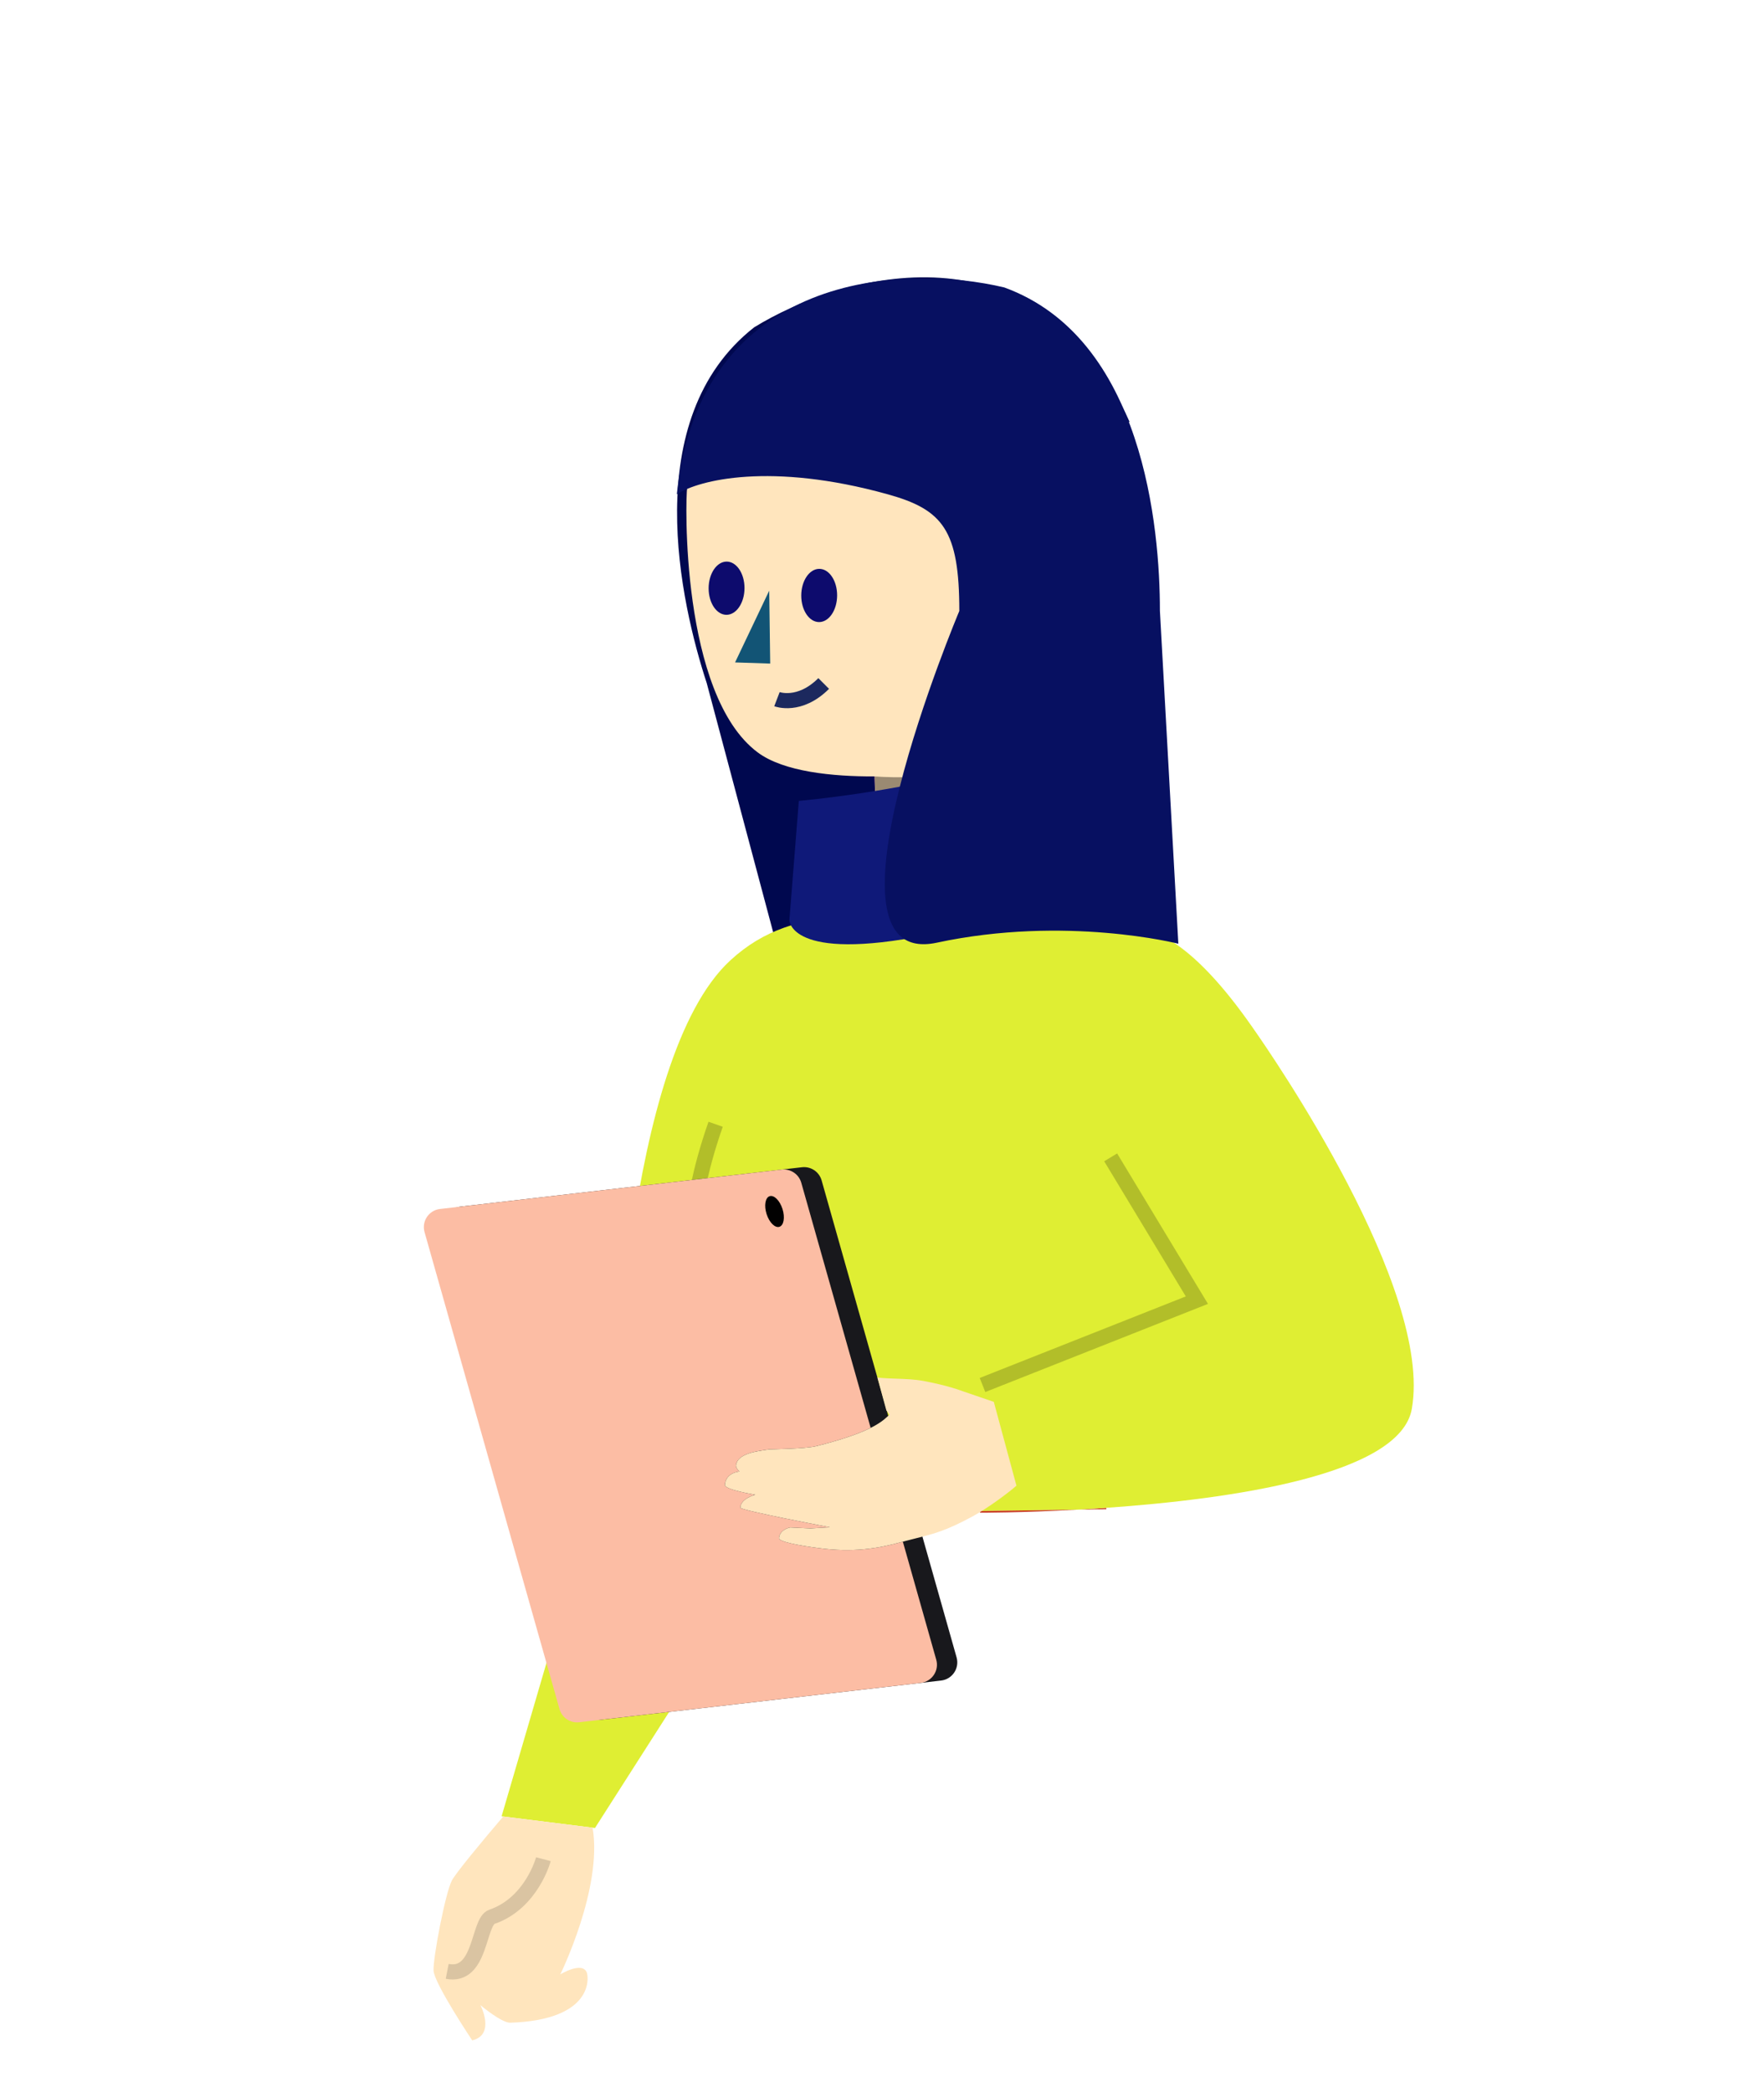 <svg width="350" height="415" viewBox="0 0 350 415" fill="none" xmlns="http://www.w3.org/2000/svg">
<g clip-path="url(#clip0)">
<path d="M184.378 96.727C204.408 83.402 219.139 82.37 224.14 83.726C206.084 43.139 166.94 54.285 149.626 64.931C126.505 83.088 135.117 119.884 140.229 135.518L157.265 199.386L201.997 181.982L178.061 123.149C173.076 107.901 174.902 103.031 184.378 96.727Z" fill="#00084F"/>
<path fill-rule="evenodd" clip-rule="evenodd" d="M173.536 154.005C173.536 154.005 184.009 154.872 188.609 152.667L173.727 160.945L173.536 154.005Z" fill="#CF3E83"/>
<path d="M197.526 134.417C193.952 139.505 194.934 146.509 196.597 150.66C197.157 152.085 200.661 163.976 201.235 164.536C203.464 166.71 174.189 177.665 174.189 177.665L173.536 154.005C165.216 154.044 155.503 153.089 150.345 149.25C134.98 137.812 135.985 98.592 136.344 96.769L150.495 84.971C150.495 84.971 171.132 76.737 173.988 80.853C179.212 88.389 200.313 99.206 200.313 118.285C200.313 118.285 199.648 108.151 208.054 108.609C214.317 108.95 215.747 114.064 215.588 116.966C215.054 126.761 202.326 127.563 197.526 134.417Z" fill="#FFE5BD"/>
<path fill-rule="evenodd" clip-rule="evenodd" d="M152.622 117.161L145.847 131.395L152.818 131.624L152.622 117.161Z" fill="#125475"/>
<path fill-rule="evenodd" clip-rule="evenodd" d="M158.978 118.131C158.973 121.046 160.562 123.402 162.528 123.393C164.494 123.384 166.091 121.013 166.096 118.098C166.101 115.183 164.511 112.827 162.545 112.836C160.579 112.845 158.982 115.216 158.978 118.131" fill="#0D0B6D"/>
<path fill-rule="evenodd" clip-rule="evenodd" d="M140.601 116.69C140.596 119.605 142.185 121.961 144.151 121.952C146.117 121.943 147.714 119.572 147.719 116.658C147.724 113.742 146.134 111.387 144.168 111.396C142.202 111.404 140.605 113.776 140.601 116.69" fill="#0D0B6D"/>
<path d="M154.157 138.685C154.157 138.685 158.616 140.39 163.432 135.576" stroke="#1C295E" stroke-width="3"/>
<path opacity="0.397" fill-rule="evenodd" clip-rule="evenodd" d="M173.556 154.006C173.556 154.006 184.028 154.872 188.629 152.667L173.747 160.946L173.556 154.006Z" fill="black"/>
<path d="M202.116 177.039C197.919 169.593 192.044 150.639 202.116 134.393" stroke="#2937B0" stroke-width="4"/>
<path fill-rule="evenodd" clip-rule="evenodd" d="M213.895 299.444L219.508 299.362C219.508 299.362 219.5 299.273 219.492 299.087C217.559 299.224 215.69 299.338 213.895 299.444" fill="#C83820"/>
<path d="M99.523 360.269L118.052 362.591L147.895 315.917L148.984 300.402L194.448 299.728L213.854 299.444H213.894C215.689 299.338 217.558 299.225 219.491 299.087C243.933 297.381 277.798 292.628 280.121 279.469C284.337 255.636 252.446 209.385 248.677 204.023C248.441 203.69 248.32 203.512 248.32 203.512C242.975 195.876 237.597 189.938 232.577 186.778C222.813 180.629 213.659 179.28 204.959 179.305L202.628 162.417L167.138 167.315L169.072 181.352C158.65 182.351 151.559 184.389 144.923 190.482C123.615 210.042 122.048 283.304 122.048 283.304L99.523 360.269Z" fill="#DFEE33"/>
<path fill-rule="evenodd" clip-rule="evenodd" d="M194.448 299.728V300.053C194.448 300.053 202.587 300.069 213.854 299.444L194.448 299.728Z" fill="#C83820"/>
<path opacity="0.201" d="M149.637 300.214C147.031 267.119 128.994 260.121 141.991 223.004" stroke="black" stroke-width="3"/>
<path fill-rule="evenodd" clip-rule="evenodd" d="M118.951 341.158L186.728 333.346C188.948 333.089 190.409 330.907 189.801 328.758L163.021 234.143C162.537 232.433 160.885 231.327 159.119 231.53L91.342 239.342C89.123 239.598 87.661 241.78 88.27 243.93L115.049 338.544C115.533 340.254 117.186 341.361 118.951 341.158" fill="#18181C"/>
<path d="M179.136 305.8C179.007 305.834 178.877 305.87 178.745 305.907C174.036 307.192 169.223 307.969 162.529 307.087C158.223 306.524 154.521 305.788 154.563 305.101C154.681 303.365 156.771 302.976 156.771 302.976L160.792 303.17L164.66 302.941C164.66 302.941 146.889 299.58 146.889 299.059C146.944 297.226 149.861 296.483 149.861 296.483C149.861 296.483 143.75 295.51 143.82 294.538C143.986 292.066 146.715 291.879 146.715 291.879C146.715 291.879 145.958 291.226 146.034 290.621C146.333 288.183 150.681 287.781 152.75 287.482C152.75 287.482 159.792 287.386 161.89 286.864C167.405 285.487 170.688 284.257 172.748 283.229L158.986 234.608C158.502 232.898 156.849 231.792 155.084 231.995L87.307 239.807C85.088 240.062 83.626 242.245 84.235 244.394L111.014 339.008C111.498 340.719 113.15 341.825 114.916 341.622L182.693 333.81C184.912 333.554 186.374 331.372 185.766 329.223L179.136 305.8V305.8Z" fill="#FCBDA4"/>
<path fill-rule="evenodd" clip-rule="evenodd" d="M146.89 299.06C146.945 297.226 149.862 296.483 149.862 296.483C149.862 296.483 143.751 295.511 143.821 294.538C143.987 292.066 146.716 291.879 146.716 291.879C146.716 291.879 145.959 291.226 146.035 290.621C146.312 288.364 150.061 287.851 152.258 287.551C152.433 287.527 152.598 287.505 152.751 287.483C152.751 287.483 159.793 287.386 161.89 286.865C172.349 284.253 174.78 282.17 176.064 280.996C176.103 280.961 176.141 280.926 176.178 280.892C176.285 280.794 176.383 280.704 176.482 280.622C176.409 280.544 176.327 280.413 176.242 280.277C176.121 280.085 175.993 279.881 175.876 279.796L174.089 273.246C175.397 273.388 176.676 273.432 177.943 273.476C179.722 273.537 181.478 273.598 183.259 273.926C188.114 274.822 190.988 275.948 190.988 275.948L197.183 278.066L201.676 294.691C199.975 296.205 195.899 299.191 193.134 300.698C187.795 303.606 185.444 304.197 181.836 305.105C181.23 305.257 180.588 305.419 179.891 305.602C179.812 305.623 179.732 305.643 179.652 305.664C179.358 305.741 179.056 305.82 178.745 305.907C174.037 307.192 169.224 307.97 162.53 307.087C158.224 306.525 154.522 305.789 154.563 305.101C154.682 303.366 156.772 302.976 156.772 302.976L160.793 303.171L164.661 302.941C164.661 302.941 146.89 299.58 146.89 299.06ZM89.643 373.038C90.398 371.554 95.586 365.322 99.845 360.309L117.58 362.532C119.611 374.51 111.173 391.628 111.173 391.628C111.173 391.628 115.562 388.951 116.435 391.292C116.825 392.335 117.705 400.658 101.264 401.219C99.519 401.279 95.32 397.729 95.32 397.729C95.32 397.729 98.381 403.575 93.694 404.723C93.694 404.723 86.138 393.402 86.022 390.884C85.907 388.364 88.332 375.614 89.643 373.038Z" fill="#FFE5BD"/>
<path opacity="0.148" d="M107.816 368.782C107.816 368.782 105.509 377.497 97.592 380.213C94.823 381.162 95.514 392.372 88.729 391.032" stroke="black" stroke-width="3"/>
<path fill-rule="evenodd" clip-rule="evenodd" d="M152.099 240.809C152.633 242.486 153.771 243.621 154.643 243.344C155.515 243.067 155.788 241.482 155.255 239.805C154.721 238.128 153.582 236.993 152.711 237.27C151.839 237.548 151.565 239.132 152.099 240.809" fill="#020101"/>
<path opacity="0.2" d="M220.37 229.567L237.477 257.893L194.942 274.723" stroke="black" stroke-width="3"/>
<path d="M195.596 151.649C185.03 155.661 166.46 158.132 158.496 158.866L156.623 182.52C156.623 182.52 156.642 190.916 183.979 185.46C211.316 180.003 206.163 147.638 195.596 151.649Z" fill="#0F1979"/>
<path d="M176.124 98.042C152.945 91.601 138.623 95.199 134.291 98.042C138.84 53.853 179.509 52.282 199.275 57.021C226.893 67.093 230.142 104.744 230.142 121.192L233.797 187.192C233.797 187.192 211.459 181.506 185.872 186.988C160.285 192.471 190.34 121.192 190.34 121.192C190.34 105.15 187.09 101.089 176.124 98.042Z" fill="#071061"/>
</g>
<defs>
<clipPath id="clip0">
<rect width="350" height="415" fill="white"/>
</clipPath>
</defs>
</svg>
